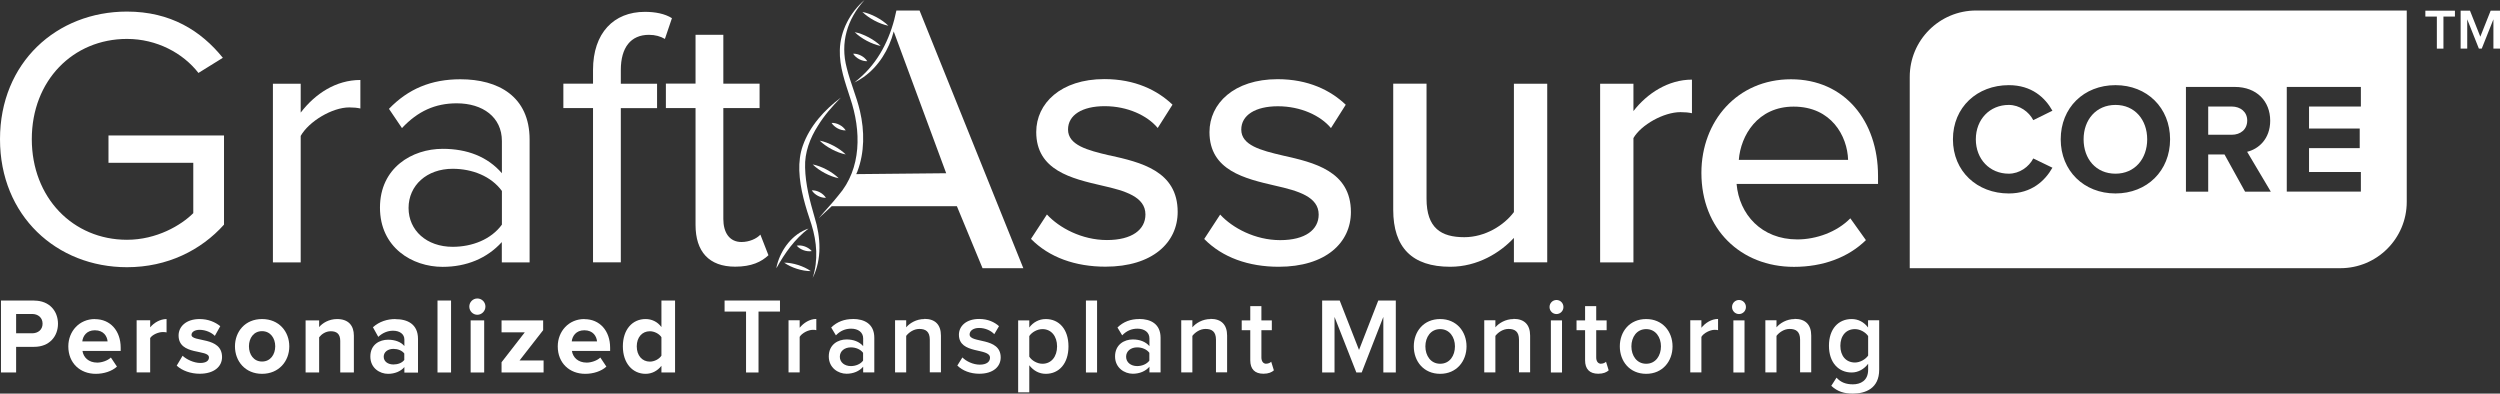 <svg xmlns="http://www.w3.org/2000/svg" id="_&#x56FE;&#x5C42;_2" data-name="&#x56FE;&#x5C42; 2" viewBox="0 0 280.68 44.19"><rect x="0" y="0" width="280.68" height="44.19" fill="#333333" stroke="none"/><defs><style>      .cls-1 {        fill: #fff;      }    </style></defs><g id="vector"><g><path class="cls-1" d="M252.3,13.53c0-.97-.76-1.57-1.74-1.57h-2.64v3.17h2.64c.99,0,1.74-.6,1.74-1.6Z"></path><path class="cls-1" d="M237.51,19.5c2.17,0,3.56-1.67,3.56-3.86s-1.39-3.86-3.56-3.86-3.58,1.66-3.58,3.86,1.39,3.86,3.58,3.86Z"></path><path class="cls-1" d="M214.41,8.63v21.48h48.35c4.11,0,7.45-3.33,7.45-7.45V1.18h-48.35c-4.11,0-7.45,3.33-7.45,7.45ZM256.74,9.76h8.32v2.2h-5.82v2.47h5.69v2.2h-5.69v2.68h5.82v2.2h-8.32v-11.75ZM245.41,9.76h5.5c2.45,0,3.97,1.6,3.97,3.79,0,2.06-1.32,3.19-2.59,3.49l2.66,4.48h-2.89l-2.31-4.18h-1.83v4.18h-2.5v-11.75ZM237.51,9.56c3.54,0,6.13,2.54,6.13,6.08s-2.59,6.08-6.13,6.08-6.15-2.54-6.15-6.08,2.59-6.08,6.15-6.08ZM230.43,12.43l-2.15,1.06c-.49-.95-1.55-1.71-2.75-1.71-2.15,0-3.7,1.64-3.7,3.86s1.55,3.86,3.7,3.86c1.2,0,2.26-.76,2.75-1.71l2.15,1.04c-.83,1.46-2.33,2.89-4.9,2.89-3.54,0-6.27-2.47-6.27-6.08s2.73-6.08,6.27-6.08c2.57,0,4.07,1.39,4.9,2.87Z"></path><path class="cls-1" d="M12.18,18.28h9.52v5.65c-1.37,1.37-4.12,2.99-7.44,2.99-6.07,0-10.69-4.73-10.69-11.3S8.19,4.37,14.26,4.37c3.33,0,6.28,1.58,8.02,3.82l2.74-1.7c-2.45-3.03-5.86-5.19-10.77-5.19C6.36,1.3,0,7.03,0,15.63s6.36,14.37,14.26,14.37c4.53,0,8.32-1.91,10.89-4.78v-10.01h-12.97v3.07Z"></path><path class="cls-1" d="M33.76,12.64v-3.24h-3.12v20.06h3.12v-14.2c.91-1.62,3.53-3.2,5.45-3.2.5,0,.87.04,1.25.12v-3.2c-2.74,0-5.07,1.54-6.69,3.65Z"></path><path class="cls-1" d="M49.69,16.71c-3.41,0-7.03,2.12-7.03,6.6s3.62,6.65,7.03,6.65c2.7,0,4.99-.96,6.65-2.78v2.28h3.12v-13.79c0-4.86-3.53-6.77-7.77-6.77-3.28,0-5.86,1.08-8.02,3.32l1.46,2.16c1.79-1.91,3.74-2.78,6.15-2.78,2.91,0,5.07,1.54,5.07,4.24v3.61c-1.62-1.87-3.91-2.74-6.65-2.74ZM56.35,25.22c-1.21,1.66-3.33,2.49-5.53,2.49-2.91,0-4.95-1.83-4.95-4.36s2.04-4.4,4.95-4.4c2.2,0,4.32.83,5.53,2.49v3.78Z"></path><path class="cls-1" d="M73.77,9.4h-4.07v-1.54c0-2.53,1.12-3.95,3.16-3.95.71,0,1.29.17,1.79.46l.79-2.33c-.79-.5-1.87-.71-3.04-.71-3.49,0-5.82,2.37-5.82,6.52v1.54h-3.33v2.74h3.33v17.32h3.12V12.14h4.07v-2.74Z"></path><path class="cls-1" d="M86.28,28.67l-.91-2.33c-.42.46-1.25.83-2.12.83-1.37,0-2.04-1.08-2.04-2.58v-12.46h4.07v-2.74h-4.07V3.91h-3.12v5.48h-3.33v2.74h3.33v13.12c0,2.99,1.5,4.69,4.45,4.69,1.83,0,2.95-.54,3.74-1.29Z"></path><path class="cls-1" d="M114.89,30.11L103.24,1.18h-2.6c-.55,2.73-1.75,5.39-3.81,7.3-.29.28-.6.53-.92.79.37-.18.72-.38,1.05-.62,1.67-1.18,2.86-3.09,3.38-5.12l5.89,15.92-10.1.1c.04-.09.09-.18.12-.27.83-2.17.82-4.57.3-6.81-.39-1.67-1.08-3.19-1.48-4.83-.76-2.84.04-5.47,1.99-7.64-1.61,1.39-2.72,3.45-2.77,5.62-.06,1.87.61,3.66,1.17,5.41,1.23,3.63,1.3,7.88-1.34,10.92-.69.88-1.48,1.68-2.2,2.55.48-.44.97-.89,1.46-1.35.5,0,14.05,0,14.05,0l2.88,6.96h4.57Z"></path><path class="cls-1" d="M124.57,17.45c-2.49-.58-4.66-1.16-4.66-2.91,0-1.62,1.58-2.62,4.12-2.62s4.78,1.04,5.95,2.45l1.66-2.62c-1.7-1.62-4.2-2.87-7.65-2.87-4.91,0-7.65,2.74-7.65,5.94,0,4.32,3.99,5.23,7.4,6.02,2.58.58,4.86,1.25,4.86,3.24,0,1.7-1.5,2.87-4.32,2.87s-5.36-1.37-6.74-2.87l-1.79,2.74c2.04,2.08,4.99,3.12,8.36,3.12,5.28,0,8.11-2.7,8.11-6.15,0-4.61-4.16-5.57-7.65-6.35Z"></path><path class="cls-1" d="M151.67,23.81c0-4.61-4.16-5.57-7.65-6.35-2.49-.58-4.66-1.16-4.66-2.91,0-1.62,1.58-2.62,4.12-2.62s4.78,1.04,5.95,2.45l1.66-2.62c-1.7-1.62-4.2-2.87-7.65-2.87-4.91,0-7.65,2.74-7.65,5.94,0,4.32,3.99,5.23,7.4,6.02,2.58.58,4.86,1.25,4.86,3.24,0,1.7-1.5,2.87-4.32,2.87s-5.36-1.37-6.74-2.87l-1.79,2.74c2.04,2.08,4.99,3.12,8.36,3.12,5.28,0,8.11-2.7,8.11-6.15Z"></path><path class="cls-1" d="M169.97,23.81c-1.12,1.5-3.24,2.82-5.57,2.82-2.58,0-4.24-1-4.24-4.32v-12.92h-3.74v14.16c0,4.24,2.12,6.4,6.4,6.4,3.08,0,5.61-1.58,7.15-3.24v2.74h3.74V9.4h-3.74v14.41Z"></path><path class="cls-1" d="M189.96,8.94c-2.66,0-5.03,1.54-6.57,3.53v-3.07h-3.74v20.06h3.74v-13.96c.87-1.5,3.41-2.91,5.28-2.91.5,0,.91.04,1.29.12v-3.78Z"></path><path class="cls-1" d="M209.49,26.96l-1.75-2.45c-1.5,1.54-3.83,2.37-5.95,2.37-4.03,0-6.53-2.82-6.82-6.23h15.88v-.91c0-6.15-3.74-10.84-9.77-10.84s-10.06,4.69-10.06,10.51c0,6.31,4.41,10.55,10.39,10.55,3.24,0,6.07-1.04,8.07-2.99ZM201.38,11.97c4.24,0,6.03,3.32,6.11,5.98h-12.27c.21-2.74,2.12-5.98,6.15-5.98Z"></path><path class="cls-1" d="M90.39,18.79c-.06-1.67.55-3.28,1.44-4.67.71-1.16,1.62-2.19,2.57-3.16-1.84,1.38-3.48,3.18-4.26,5.38-.32.89-.43,1.86-.4,2.81.07,2.09.71,4.1,1.37,6.07.6,1.93.77,4.02.13,5.98,1.06-2.09.9-4.6.22-6.79-.53-1.83-1.03-3.7-1.07-5.61Z"></path><path class="cls-1" d="M90.78,25.66c-1.78.58-3.08,2.31-3.54,4.08-.03.12-.06.24-.07.37.94-1.69,2.05-3.27,3.61-4.45Z"></path><path class="cls-1" d="M95.96,3.61c.71.71,1.93,1.36,2.92,1.55-.71-.71-1.93-1.36-2.92-1.55Z"></path><path class="cls-1" d="M96.82,1.34c.71.71,1.93,1.36,2.92,1.55-.71-.71-1.93-1.36-2.92-1.55Z"></path><path class="cls-1" d="M97.37,6.87c-.32-.51-.99-.87-1.59-.84.32.51.99.86,1.59.84Z"></path><path class="cls-1" d="M88.04,29.49c.78.56,2.03.96,2.99.95-.78-.56-2.03-.96-2.99-.95Z"></path><path class="cls-1" d="M89.45,27.58c.39.46,1.1.71,1.69.61-.39-.45-1.1-.72-1.69-.61Z"></path><path class="cls-1" d="M92.03,15.79c.71.71,1.93,1.36,2.92,1.55-.71-.71-1.93-1.36-2.92-1.55Z"></path><path class="cls-1" d="M91.24,18.46c.71.71,1.93,1.36,2.92,1.55-.71-.71-1.93-1.36-2.92-1.55Z"></path><path class="cls-1" d="M93.36,13.8c.32.51.99.86,1.59.84-.32-.51-.99-.87-1.59-.84Z"></path><path class="cls-1" d="M92.73,22.21c-.32-.51-.99-.87-1.59-.84.32.51.99.86,1.59.84Z"></path><polygon class="cls-1" points="272.3 1.86 273.59 1.86 273.59 5.46 274.33 5.46 274.33 1.86 275.62 1.86 275.62 1.2 272.3 1.2 272.3 1.86"></polygon><polygon class="cls-1" points="279.63 1.2 278.47 4.12 277.31 1.2 276.26 1.2 276.26 5.46 277 5.46 277 2.17 278.31 5.46 278.63 5.46 279.94 2.17 279.94 5.46 280.68 5.46 280.68 1.2 279.63 1.2"></polygon><path class="cls-1" d="M3.84,33.74H.11v8.08h1.7v-2.88h2.03c1.72,0,2.67-1.19,2.67-2.59s-.94-2.6-2.67-2.6ZM3.6,37.42h-1.79v-2.17h1.79c.67,0,1.18.41,1.18,1.09s-.51,1.08-1.18,1.08Z"></path><path class="cls-1" d="M10.65,35.82c-1.74,0-2.98,1.37-2.98,3.07,0,1.88,1.33,3.08,3.08,3.08.9,0,1.8-.28,2.38-.81l-.68-1.02c-.37.36-1.04.57-1.53.57-.98,0-1.55-.59-1.66-1.31h4.29v-.36c0-1.9-1.16-3.21-2.89-3.21ZM9.24,38.33c.06-.58.47-1.25,1.41-1.25,1,0,1.38.69,1.43,1.25h-2.84Z"></path><path class="cls-1" d="M16.86,36.75v-.79h-1.52v5.85h1.52v-3.86c.25-.38.92-.67,1.42-.67.18,0,.31.01.42.04v-1.5c-.72,0-1.42.42-1.84.93Z"></path><path class="cls-1" d="M21.5,37.6c0-.33.36-.57.91-.57.7,0,1.36.32,1.71.68l.61-1.09c-.57-.46-1.35-.8-2.32-.8-1.53,0-2.36.86-2.36,1.84,0,2.3,3.41,1.51,3.41,2.47,0,.36-.31.62-.97.62-.72,0-1.56-.4-1.99-.81l-.66,1.11c.61.57,1.58.91,2.58.91,1.6,0,2.51-.79,2.51-1.87,0-2.36-3.43-1.64-3.43-2.5Z"></path><path class="cls-1" d="M29.42,35.82c-1.9,0-3.04,1.41-3.04,3.07s1.15,3.08,3.04,3.08,3.06-1.42,3.06-3.08-1.15-3.07-3.06-3.07ZM29.42,40.59c-.94,0-1.47-.79-1.47-1.71s.53-1.7,1.47-1.7,1.48.79,1.48,1.7-.53,1.71-1.48,1.71Z"></path><path class="cls-1" d="M37.85,35.82c-.93,0-1.65.46-2.02.9v-.75h-1.52v5.85h1.52v-3.95c.26-.34.72-.68,1.31-.68.64,0,1.06.28,1.06,1.09v3.54h1.53v-4.13c0-1.14-.61-1.87-1.89-1.87Z"></path><path class="cls-1" d="M44.39,35.82c-.91,0-1.81.28-2.52.92l.6,1.08c.48-.45,1.05-.69,1.66-.69.76,0,1.27.39,1.27.98v.74c-.38-.46-1.05-.71-1.83-.71-.92,0-1.99.51-1.99,1.89,0,1.31,1.07,1.94,1.99,1.94.75,0,1.43-.28,1.83-.76v.62h1.53v-3.78c0-1.68-1.21-2.22-2.53-2.22ZM45.39,40.41c-.25.34-.73.51-1.22.51-.6,0-1.09-.32-1.09-.87s.49-.88,1.09-.88c.49,0,.97.18,1.22.52v.73Z"></path><rect class="cls-1" x="49.12" y="33.74" width="1.52" height="8.08"></rect><rect class="cls-1" x="52.84" y="35.97" width="1.52" height="5.85"></rect><path class="cls-1" d="M53.59,33.51c-.49,0-.9.4-.9.91s.41.92.9.92.91-.41.91-.92-.41-.91-.91-.91Z"></path><polygon class="cls-1" points="60.98 37.07 60.98 35.97 56.31 35.97 56.31 37.31 58.92 37.31 56.31 40.67 56.31 41.82 61.03 41.82 61.03 40.47 58.33 40.47 60.98 37.07"></polygon><path class="cls-1" d="M65.6,35.82c-1.74,0-2.98,1.37-2.98,3.07,0,1.88,1.33,3.08,3.08,3.08.9,0,1.8-.28,2.38-.81l-.68-1.02c-.37.36-1.04.57-1.53.57-.98,0-1.55-.59-1.66-1.31h4.29v-.36c0-1.9-1.16-3.21-2.89-3.21ZM64.19,38.33c.06-.58.47-1.25,1.41-1.25,1,0,1.38.69,1.43,1.25h-2.84Z"></path><path class="cls-1" d="M74.26,36.72c-.45-.61-1.1-.9-1.78-.9-1.47,0-2.55,1.16-2.55,3.07s1.11,3.08,2.55,3.08c.7,0,1.33-.32,1.78-.9v.75h1.53v-8.08h-1.53v2.98ZM74.26,39.93c-.25.39-.8.67-1.3.67-.87,0-1.47-.69-1.47-1.71s.6-1.7,1.47-1.7c.5,0,1.05.28,1.3.67v2.07Z"></path><polygon class="cls-1" points="81.35 34.98 83.76 34.98 83.76 41.82 85.16 41.82 85.16 34.98 87.57 34.98 87.57 33.74 81.35 33.74 81.35 34.98"></polygon><path class="cls-1" d="M89.78,36.81v-.85h-1.25v5.85h1.25v-3.99c.25-.42.95-.79,1.49-.79.16,0,.27.01.38.04v-1.26c-.74,0-1.43.44-1.87.99Z"></path><path class="cls-1" d="M95.74,35.82c-.92,0-1.75.29-2.42.95l.53.88c.49-.51,1.06-.75,1.71-.75.79,0,1.35.41,1.35,1.09v.87c-.43-.5-1.09-.75-1.87-.75-.94,0-1.99.56-1.99,1.91,0,1.28,1.06,1.94,1.99,1.94.76,0,1.44-.28,1.87-.79v.64h1.25v-3.89c0-1.56-1.12-2.11-2.41-2.11ZM96.9,40.49c-.3.4-.84.61-1.37.61-.7,0-1.24-.41-1.24-1.05s.54-1.05,1.24-1.05c.54,0,1.07.21,1.37.61v.9Z"></path><path class="cls-1" d="M103.78,35.82c-.91,0-1.66.47-2.04.93v-.79h-1.25v5.85h1.25v-4.1c.3-.39.85-.78,1.48-.78.7,0,1.17.29,1.17,1.21v3.66h1.25v-4.12c0-1.2-.62-1.88-1.86-1.88Z"></path><path class="cls-1" d="M108.86,37.55c0-.41.41-.73,1.06-.73.73,0,1.36.32,1.71.7l.53-.9c-.51-.46-1.25-.81-2.23-.81-1.46,0-2.27.81-2.27,1.77,0,2.25,3.49,1.43,3.49,2.58,0,.46-.39.78-1.15.78s-1.54-.39-1.95-.81l-.57.91c.6.59,1.48.92,2.47.92,1.55,0,2.4-.79,2.4-1.83,0-2.33-3.49-1.55-3.49-2.58Z"></path><path class="cls-1" d="M117.41,35.82c-.75,0-1.42.36-1.85.95v-.8h-1.25v8.08h1.25v-3.04c.48.62,1.12.96,1.85.96,1.49,0,2.55-1.15,2.55-3.08s-1.06-3.07-2.55-3.07ZM117.04,40.84c-.59,0-1.21-.36-1.48-.8v-2.31c.29-.44.9-.78,1.48-.78.99,0,1.64.8,1.64,1.94s-.64,1.95-1.64,1.95Z"></path><rect class="cls-1" x="121.92" y="33.74" width="1.25" height="8.08"></rect><path class="cls-1" d="M127.88,35.82c-.92,0-1.75.29-2.42.95l.53.88c.49-.51,1.06-.75,1.71-.75.79,0,1.35.41,1.35,1.09v.87c-.43-.5-1.09-.75-1.87-.75-.94,0-1.99.56-1.99,1.91,0,1.28,1.06,1.94,1.99,1.94.76,0,1.44-.28,1.87-.79v.64h1.25v-3.89c0-1.56-1.12-2.11-2.41-2.11ZM129.04,40.49c-.3.4-.84.61-1.37.61-.7,0-1.24-.41-1.24-1.05s.54-1.05,1.24-1.05c.54,0,1.07.21,1.37.61v.9Z"></path><path class="cls-1" d="M135.91,35.82c-.91,0-1.66.47-2.04.93v-.79h-1.25v5.85h1.25v-4.1c.3-.39.85-.78,1.48-.78.7,0,1.17.29,1.17,1.21v3.66h1.25v-4.12c0-1.2-.62-1.88-1.86-1.88Z"></path><path class="cls-1" d="M142.17,40.84c-.36,0-.55-.3-.55-.7v-3.07h1.17v-1.1h-1.17v-1.6h-1.25v1.6h-.96v1.1h.96v3.38c0,.98.5,1.51,1.48,1.51.57,0,.94-.17,1.17-.38l-.3-.97c-.1.11-.31.22-.55.22Z"></path><polygon class="cls-1" points="152.58 39.29 150.41 33.74 148.44 33.74 148.44 41.82 149.83 41.82 149.83 35.58 152.28 41.82 152.88 41.82 155.31 35.58 155.31 41.82 156.71 41.82 156.71 33.74 154.74 33.74 152.58 39.29"></polygon><path class="cls-1" d="M161.69,35.82c-1.84,0-2.96,1.38-2.96,3.07s1.12,3.08,2.96,3.08,2.96-1.41,2.96-3.08-1.12-3.07-2.96-3.07ZM161.69,40.84c-1.06,0-1.66-.91-1.66-1.95s.6-1.94,1.66-1.94,1.66.91,1.66,1.94-.58,1.95-1.66,1.95Z"></path><path class="cls-1" d="M169.93,35.82c-.91,0-1.66.47-2.04.93v-.79h-1.25v5.85h1.25v-4.1c.3-.39.85-.78,1.48-.78.7,0,1.17.29,1.17,1.21v3.66h1.25v-4.12c0-1.2-.62-1.88-1.86-1.88Z"></path><path class="cls-1" d="M174.75,33.68c-.43,0-.78.35-.78.79s.35.79.78.79.78-.35.78-.79-.35-.79-.78-.79Z"></path><rect class="cls-1" x="174.12" y="35.97" width="1.25" height="5.85"></rect><path class="cls-1" d="M179.76,40.84c-.36,0-.55-.3-.55-.7v-3.07h1.17v-1.1h-1.17v-1.6h-1.25v1.6h-.96v1.1h.96v3.38c0,.98.5,1.51,1.48,1.51.57,0,.94-.17,1.17-.38l-.3-.97c-.1.11-.31.22-.55.22Z"></path><path class="cls-1" d="M184.82,35.82c-1.84,0-2.96,1.38-2.96,3.07s1.12,3.08,2.96,3.08,2.96-1.41,2.96-3.08-1.12-3.07-2.96-3.07ZM184.82,40.84c-1.06,0-1.66-.91-1.66-1.95s.6-1.94,1.66-1.94,1.66.91,1.66,1.94-.59,1.95-1.66,1.95Z"></path><path class="cls-1" d="M191.02,36.81v-.85h-1.25v5.85h1.25v-3.99c.25-.42.96-.79,1.49-.79.16,0,.27.01.38.04v-1.26c-.74,0-1.43.44-1.87.99Z"></path><rect class="cls-1" x="194.61" y="35.97" width="1.25" height="5.85"></rect><path class="cls-1" d="M195.24,33.68c-.43,0-.78.35-.78.79s.35.79.78.79.78-.35.78-.79-.35-.79-.78-.79Z"></path><path class="cls-1" d="M201.49,35.82c-.91,0-1.66.47-2.04.93v-.79h-1.25v5.85h1.25v-4.1c.3-.39.85-.78,1.48-.78.7,0,1.17.29,1.17,1.21v3.66h1.25v-4.12c0-1.2-.62-1.88-1.86-1.88Z"></path><path class="cls-1" d="M209.74,36.78c-.47-.63-1.12-.96-1.85-.96-1.49,0-2.55,1.1-2.55,3s1.09,3,2.55,3c.75,0,1.41-.39,1.85-.98v.67c0,1.25-.88,1.64-1.71,1.64-.76,0-1.36-.21-1.84-.75l-.59.92c.72.65,1.44.87,2.42.87,1.41,0,2.96-.57,2.96-2.68v-5.55h-1.25v.81ZM209.74,39.92c-.29.42-.9.78-1.48.78-1,0-1.64-.74-1.64-1.87s.63-1.88,1.64-1.88c.58,0,1.19.35,1.48.78v2.19Z"></path></g></g></svg>